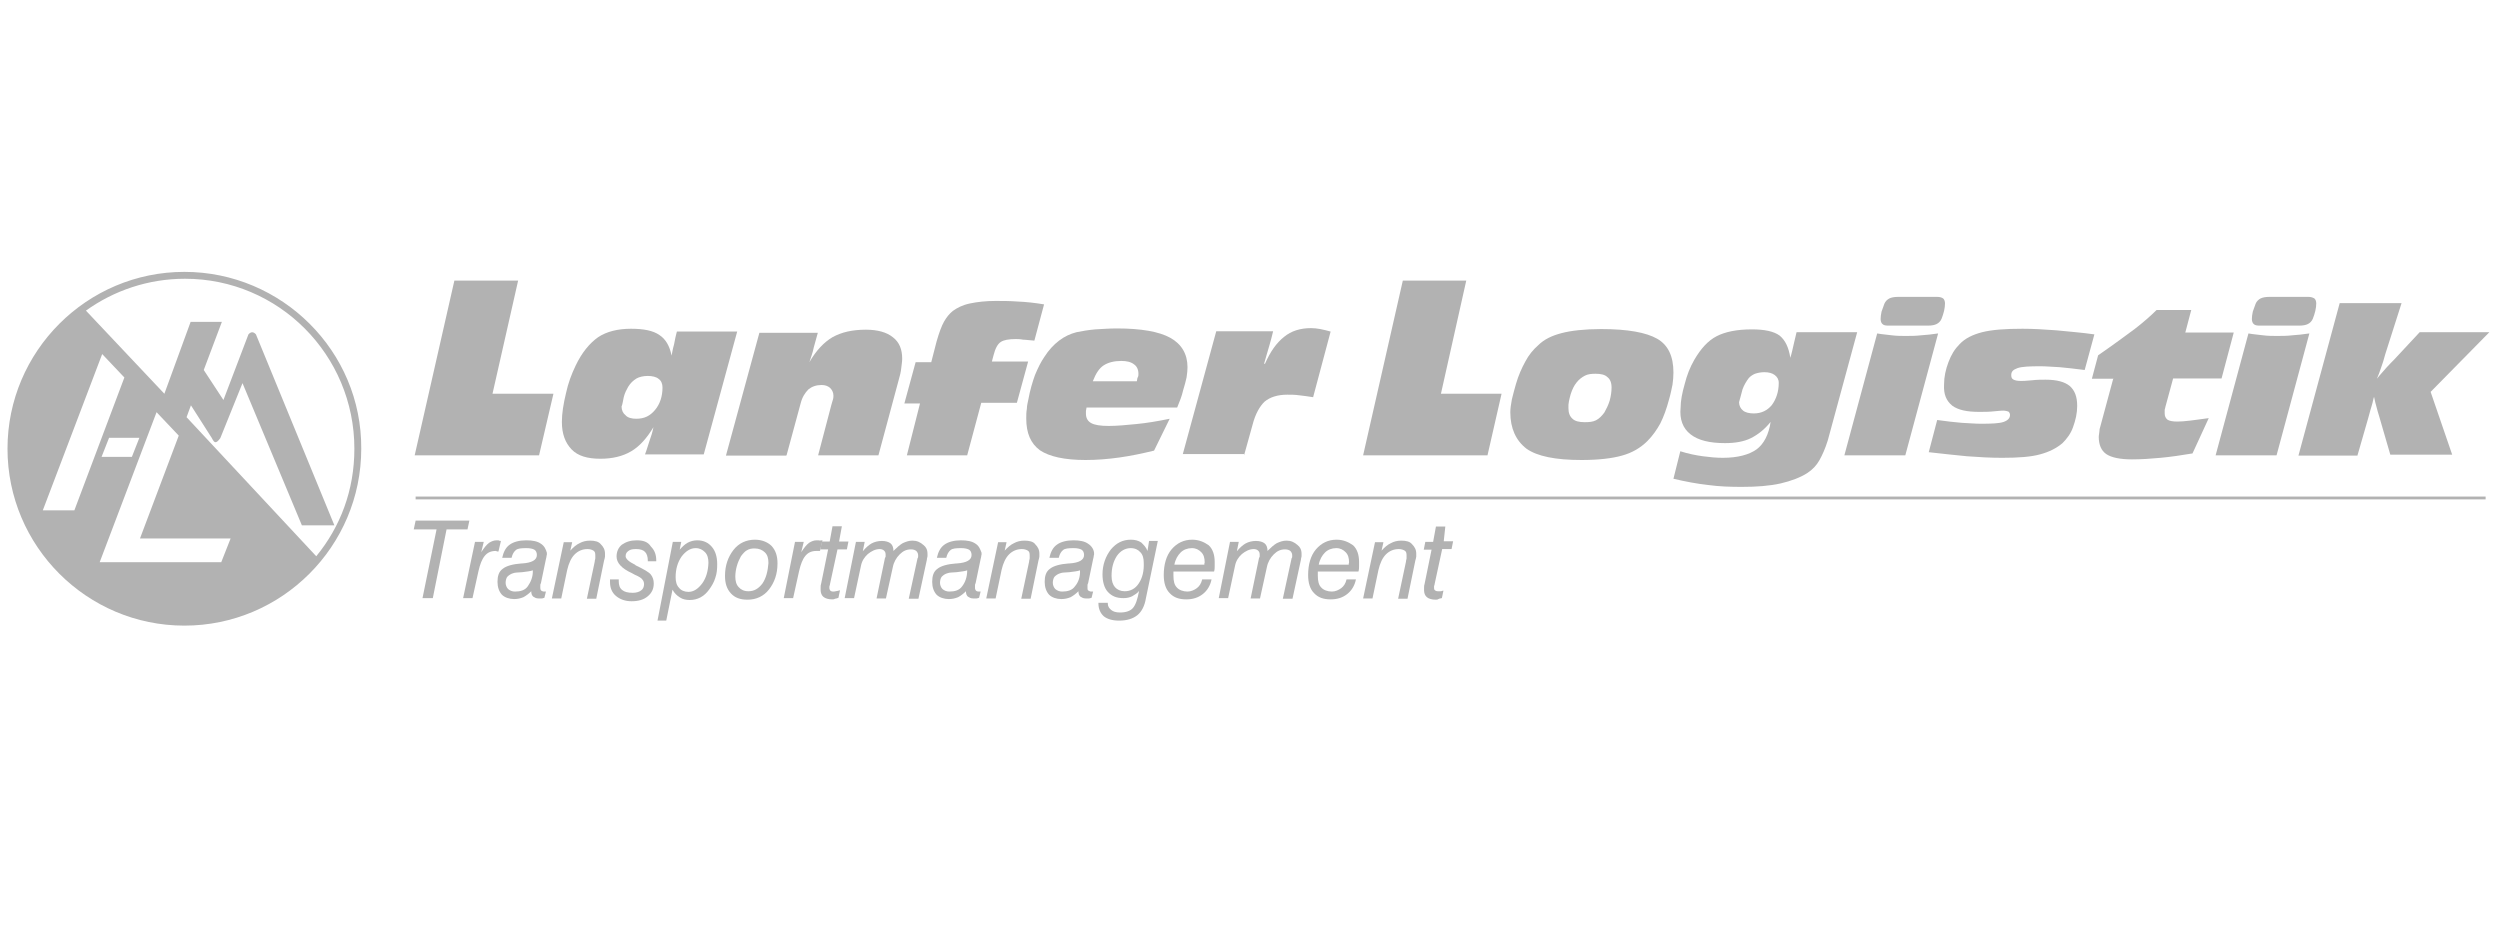<?xml version="1.0" encoding="utf-8"?>
<!-- Generator: Adobe Illustrator 25.4.1, SVG Export Plug-In . SVG Version: 6.00 Build 0)  -->
<svg version="1.1" id="Ebene_1" xmlns="http://www.w3.org/2000/svg" xmlns:xlink="http://www.w3.org/1999/xlink" x="0px" y="0px"
	 viewBox="0 0 800 299.6" style="enable-background:new 0 0 800 299.6;" xml:space="preserve">
<style type="text/css">
	.st0{fill:#B2B2B2;}
</style>
<g>
	<rect x="133" y="158.9" class="st0" width="662.4" height="0.9"/>
	<path class="st0" d="M59,87c-31.2,0-56.6,25.4-56.6,56.6s25.4,56.6,56.6,56.6s56.6-25.4,56.6-56.6C115.8,112.4,90.2,87,59,87z
		 M13.7,163.3l19-50l7.1,7.5l-16,42.5H13.7z M44.6,140.1l-2.4,6.1h-9.7l2.4-6.1H44.6z M70.8,179.9H31.9l18.2-48l7.1,7.5l-12.4,32.9
		h29L70.8,179.9z M101.2,178l-41.5-44.5l1.4-3.8l6.7,10.5c0.8,1.6,1.3,1.9,2.7,0l7.1-17.6l19,45.5H107L81.9,107
		c-0.8-0.9-1.6-0.9-2.4,0l-8,21l-6.3-9.6l5.8-15.4h-10L52.6,126L27.5,99.4c8.9-6.4,19.9-10.2,31.7-10.2c29.9,0,54.2,24.3,54.2,54.4
		C113.4,156.9,108.9,168.6,101.2,178z"/>
	<polygon class="st0" points="177.1,126 157.6,126 165.8,89.8 145.4,89.8 132.7,145.7 172.5,145.7 	"/>
	<path class="st0" d="M192.1,146.8c3.9,0,7.2-0.8,9.9-2.4c2.7-1.6,5-4.2,7.1-7.7c-0.3,1.6-0.8,3.1-1.3,4.5s-0.9,3-1.4,4.2h18.8
		l10.7-39.3h-19.3c-0.3,1.1-0.6,2.4-0.9,4.1c-0.5,1.7-0.6,2.8-0.8,3.6c-0.6-3.1-1.9-5.3-3.9-6.6c-2-1.4-5-2-9.1-2
		c-4.2,0-7.8,0.9-10.5,2.7c-2.7,1.9-5.2,4.9-7.2,9.1c-1.3,2.7-2.4,5.6-3.1,8.9c-0.8,3.3-1.3,6.4-1.3,9.1c0,3.9,1.1,6.7,3.1,8.8
		S188,146.8,192.1,146.8z M199.6,127.1c0.3-1.3,0.9-2.4,1.4-3.3c0.8-1.3,1.6-2,2.7-2.7c0.9-0.5,2.2-0.8,3.6-0.8
		c1.4,0,2.7,0.3,3.4,0.9c0.9,0.6,1.3,1.6,1.3,2.8c0,2.8-0.8,5.3-2.4,7.2c-1.6,1.9-3.4,2.8-6,2.8c-1.4,0-2.7-0.3-3.4-1.1
		c-0.8-0.6-1.3-1.6-1.3-2.8C199.2,129.4,199.3,128.5,199.6,127.1z"/>
	<path class="st0" d="M251.7,145.7l4.5-16.6c0.5-2,1.4-3.4,2.5-4.5c1.1-0.9,2.5-1.4,4.2-1.4c1.1,0,2,0.3,2.7,0.9
		c0.6,0.6,1.1,1.4,1.1,2.5c0,0.3,0,0.8-0.2,1.4c-0.2,0.5-0.3,1.1-0.5,1.7l-4.2,16h19.3l6.4-23.8c0.5-1.7,0.8-3,0.9-4.1s0.3-2,0.3-3
		c0-3-0.9-5.3-3-6.9c-2-1.6-4.9-2.4-8.6-2.4c-4.4,0-7.8,0.8-10.7,2.4c-2.7,1.6-5.2,4.2-7.4,8c0.5-1.6,1.1-3.1,1.4-4.7
		c0.5-1.6,0.8-3.1,1.3-4.7H243l-10.7,39.3h19.3V145.7z"/>
	<path class="st0" d="M290.2,145.7h19.3l4.5-16.8h11.4l3.6-13.2h-11.6l0.5-1.9c0.6-2.4,1.4-3.8,2.4-4.4c0.9-0.6,2.5-0.9,4.7-0.9
		c0.6,0,1.4,0,2.4,0.2c0.9,0,2,0.2,3.6,0.3l3.1-11.6c-3-0.5-5.8-0.8-8.3-0.9c-2.7-0.2-5-0.2-7.2-0.2c-3.1,0-5.8,0.3-8.2,0.8
		c-2.4,0.5-4.1,1.4-5.5,2.4c-1.1,0.9-2,2-2.8,3.4c-0.8,1.4-1.6,3.6-2.4,6.4l-1.7,6.6h-5l-3.6,13.2h5L290.2,145.7z"/>
	<path class="st0" d="M329.1,127.7c-0.2,1.1-0.5,2-0.5,3.1c-0.2,1.1-0.2,2-0.2,3.1c0,4.7,1.4,8,4.4,10.2c3,2,7.8,3.1,14.6,3.1
		c3.6,0,7.2-0.3,10.8-0.8c3.6-0.5,7.4-1.3,11.1-2.2l5-10.2c-3.9,0.8-7.5,1.4-10.7,1.7c-3.1,0.3-6.1,0.6-8.8,0.6s-4.5-0.3-5.6-0.9
		c-1.1-0.6-1.7-1.6-1.7-3c0-0.3,0-0.6,0-0.9s0.2-0.8,0.2-1.1h29c0.3-0.9,0.8-1.9,1.1-2.8c0.3-0.9,0.6-1.7,0.8-2.7
		c0.5-1.6,0.8-2.8,1.1-4.1c0.2-1.3,0.3-2.4,0.3-3.3c0-4.2-1.9-7.4-5.5-9.4s-9.4-3-17.1-3c-2.5,0-4.9,0.2-6.9,0.3
		c-2.2,0.2-4.1,0.5-6,0.9c-2,0.5-3.9,1.4-5.6,2.7s-3.3,3-4.7,5.2c-1.1,1.6-2,3.4-3,5.8C330.4,122.2,329.6,124.9,329.1,127.7z
		 M353.2,116.9c1.4-0.9,3.3-1.4,5.6-1.4c1.7,0,3.1,0.3,4.1,1.1c0.9,0.6,1.4,1.7,1.4,3c0,0.3,0,0.8-0.2,1.1c-0.2,0.3-0.2,0.8-0.3,1.3
		h-14.1C350.7,119.4,351.8,117.8,353.2,116.9z"/>
	<path class="st0" d="M398.1,145.7l2.7-9.7c0.9-3.6,2.4-6.1,3.9-7.5c1.7-1.4,4.1-2.2,7.2-2.2c1.3,0,2.5,0,3.9,0.2s2.8,0.3,4.4,0.6
		l5.6-21c-1.1-0.3-2.2-0.6-3.3-0.8c-1.1-0.2-2-0.3-3-0.3c-3.4,0-6.3,0.9-8.6,2.8c-2.4,1.9-4.4,4.7-6.1,8.6h-0.3
		c0.6-2,1.1-3.9,1.6-5.5c0.5-1.6,0.9-3.3,1.3-4.9h-18.2l-10.7,39.3h19.6V145.7z"/>
	<polygon class="st0" points="480.5,126 461.1,126 469.2,89.8 448.9,89.8 436.2,145.7 476,145.7 	"/>
	<path class="st0" d="M488.5,143.6c3.4,2.4,9.2,3.6,17.6,3.6c5.3,0,9.7-0.5,12.9-1.4c3.3-0.9,6-2.5,8.2-4.7c1.6-1.6,3-3.6,4.1-5.6
		c1.1-2.2,2-4.7,2.8-7.7c0.5-1.7,0.8-3.3,1.1-4.7c0.2-1.4,0.3-2.7,0.3-3.9c0-5.2-1.7-8.8-5.2-10.8s-9.4-3.1-17.9-3.1
		c-5.3,0-9.7,0.5-12.7,1.3c-3.1,0.8-5.6,2-7.5,3.9c-1.6,1.4-3,3.1-4.1,5.2c-1.1,2-2.2,4.4-3,7.2c-0.5,1.7-0.9,3.3-1.3,4.9
		c-0.3,1.6-0.5,3-0.5,4.1C483.3,137.1,485.1,141,488.5,143.6z M502.6,126.2c0.5-1.6,1.1-2.8,1.9-3.8s1.7-1.7,2.7-2.2
		c0.9-0.5,2.2-0.6,3.4-0.6c1.7,0,3,0.3,3.8,1.1c0.8,0.6,1.3,1.7,1.3,3.3c0,1.3-0.2,2.7-0.6,4.2c-0.5,1.6-1.1,2.7-1.7,3.8
		c-0.8,1.1-1.7,2-2.7,2.5s-2.2,0.6-3.6,0.6c-1.7,0-3.1-0.3-3.9-1.1c-0.9-0.8-1.3-1.9-1.3-3.4C501.8,129.1,502.2,127.7,502.6,126.2z"
		/>
	<path class="st0" d="M541,139c2.4,1.9,6.1,2.8,11,2.8c3.3,0,6.1-0.5,8.3-1.6c2.2-1.1,4.4-2.8,6.3-5.2c-0.6,4.1-2.2,7.1-4.5,8.8
		c-2.4,1.7-6,2.7-10.8,2.7c-2,0-4.2-0.2-6.4-0.5s-4.7-0.8-7.2-1.6l-2.2,8.8c3.8,0.9,7.5,1.6,11.1,2c3.6,0.5,7.2,0.6,10.8,0.6
		c4.7,0,8.8-0.3,12.4-1.1c3.4-0.8,6.3-1.9,8.5-3.3c1.7-1.1,3-2.5,3.9-4.1c0.9-1.6,1.9-3.8,2.7-6.4l9.4-34.6h-19.4
		c-0.3,1.3-0.6,2.5-0.9,3.8c-0.3,1.3-0.6,2.8-1.1,4.4c-0.5-3.3-1.6-5.6-3.4-7.1c-1.9-1.4-4.9-2-8.9-2c-4.9,0-8.6,0.8-11.3,2.2
		c-2.7,1.4-5,3.9-7.1,7.5c-1.4,2.4-2.4,5-3.1,7.8c-0.8,2.8-1.3,5.3-1.3,7.5C537.4,134.1,538.5,137.1,541,139z M557.6,124.6
		c0.5-1.4,1.3-2.7,2-3.6c0.5-0.6,1.3-1.1,2-1.4c0.9-0.3,1.9-0.5,3-0.5c1.4,0,2.5,0.3,3.3,0.9c0.8,0.6,1.3,1.4,1.3,2.5
		c0,2.8-0.8,5.2-2.2,7.1c-1.4,1.7-3.3,2.7-5.8,2.7c-1.4,0-2.7-0.3-3.4-0.9c-0.8-0.6-1.3-1.6-1.3-2.7
		C556.9,127.4,557.2,126,557.6,124.6z"/>
	<path class="st0" d="M604.4,104.2h12.5c1.3,0,2.2-0.2,2.8-0.5c0.6-0.3,1.3-0.9,1.6-1.7c0.3-0.8,0.6-1.6,0.8-2.5
		c0.2-0.9,0.3-1.7,0.3-2.4c0-0.6-0.2-1.3-0.6-1.6s-1.1-0.5-1.9-0.5h-12.5c-1.3,0-2.2,0.2-2.8,0.5c-0.6,0.3-1.3,0.9-1.6,1.7
		c-0.3,0.8-0.6,1.6-0.9,2.5c-0.2,0.9-0.3,1.7-0.3,2.4c0,0.6,0.2,1.3,0.6,1.6C602.8,104.1,603.4,104.2,604.4,104.2z"/>
	<path class="st0" d="M609.7,145.7l10.5-39c-2,0.3-3.9,0.5-5.5,0.6c-1.7,0.2-3.3,0.2-4.9,0.2c-1.4,0-2.8,0-4.4-0.2
		c-1.4-0.2-3.1-0.3-4.7-0.6l-10.5,39H609.7z"/>
	<path class="st0" d="M624.7,129.8c1.9,1.4,4.7,2,8.6,2c1.6,0,3.3,0,5-0.2c1.7-0.2,2.7-0.2,2.8-0.2c0.6,0,1.3,0.2,1.6,0.3
		c0.3,0.3,0.5,0.6,0.5,1.1c0,0.9-0.6,1.7-2,2.2c-1.4,0.5-3.9,0.6-7.4,0.6c-1.7,0-3.8-0.2-6.1-0.3c-2.4-0.2-4.9-0.5-7.8-0.9
		l-2.7,10.3c4.2,0.5,8.3,0.9,12.2,1.3c3.9,0.3,7.7,0.5,11.3,0.5c5.2,0,9.2-0.3,12.1-1.1c3-0.8,5.3-2,7.2-3.6
		c1.4-1.4,2.7-3.1,3.4-5.2c0.8-2.2,1.3-4.4,1.3-6.7c0-3-0.8-5-2.4-6.4c-1.6-1.3-4.1-2-7.7-2c-1.3,0-2.8,0-4.5,0.2s-3,0.2-3.4,0.2
		c-1.3,0-2-0.2-2.5-0.5c-0.5-0.3-0.6-0.8-0.6-1.4c0-1.1,0.6-1.7,2-2.2c1.4-0.5,3.9-0.6,7.4-0.6c1.7,0,3.8,0.2,6.1,0.3
		c2.2,0.2,4.9,0.5,8,0.9l3.1-11.4c-4.2-0.6-8.3-0.9-12.2-1.3c-3.9-0.3-7.5-0.5-10.8-0.5c-5.5,0-9.7,0.3-12.9,1.1
		c-3.1,0.8-5.5,2-7.2,3.8c-1.6,1.6-2.7,3.4-3.6,5.8c-0.9,2.4-1.4,4.7-1.4,7.1C621.9,126.3,622.9,128.3,624.7,129.8z"/>
	<path class="st0" d="M676.2,121.3l-4.1,15.2c-0.2,0.5-0.3,1.1-0.3,1.6s-0.2,1.1-0.2,1.7c0,2.5,0.8,4.4,2.4,5.5
		c1.6,1.1,4.4,1.7,8.2,1.7c3,0,6-0.2,9.2-0.5s6.6-0.8,10.2-1.4l5.2-11.3c-2.4,0.3-4.2,0.6-6,0.8c-1.7,0.2-3,0.3-4.1,0.3
		c-1.4,0-2.5-0.2-3.1-0.6c-0.6-0.5-0.9-1.1-0.9-2c0-0.3,0-0.8,0-1.1s0.2-0.6,0.2-0.9l2.5-9.2h15.5l3.9-14.7h-15.5l1.9-7.2h-11.1
		c-1.9,1.9-4.2,3.9-6.9,6c-2.7,2-6.6,4.9-11.8,8.5l-2,7.5h6.9V121.3z"/>
	<path class="st0" d="M723.2,104.2h12.5c1.3,0,2.2-0.2,2.8-0.5c0.6-0.3,1.3-0.9,1.6-1.7c0.3-0.8,0.6-1.6,0.8-2.5
		c0.2-0.9,0.3-1.7,0.3-2.4c0-0.6-0.2-1.3-0.6-1.6c-0.5-0.3-1.1-0.5-1.9-0.5h-12.5c-1.3,0-2.2,0.2-2.8,0.5s-1.3,0.9-1.6,1.7
		c-0.3,0.8-0.6,1.6-0.9,2.5c-0.2,0.9-0.3,1.7-0.3,2.4c0,0.6,0.2,1.3,0.6,1.6C721.6,104.1,722.2,104.2,723.2,104.2z"/>
	<path class="st0" d="M728.5,145.7l10.5-39c-2,0.3-3.9,0.5-5.5,0.6c-1.7,0.2-3.3,0.2-4.9,0.2c-1.4,0-2.8,0-4.4-0.2
		c-1.4-0.2-3.1-0.3-4.7-0.6l-10.5,39H728.5z"/>
	<path class="st0" d="M754.4,145.7l3.4-11.8c0.3-0.9,0.6-2.4,1.1-3.9c0.5-1.6,0.6-2.7,0.8-3c0.3,1.3,0.5,2.4,0.8,3.3
		c0.3,1.1,0.5,1.9,0.8,2.8l3.6,12.4h19.8l-6.9-20.1l18.8-19.1h-22.3l-8.2,8.8c-0.6,0.6-1.4,1.4-2.4,2.5c-0.9,1.1-2,2.2-3.1,3.6
		c0.5-1.1,0.9-2.2,1.3-3.4c0.5-1.3,0.9-2.7,1.4-4.5l5.2-16.3h-19.8l-13.2,48.8H754.4z"/>
	<polygon class="st0" points="150.2,166.6 133,166.6 132.4,169.4 139.7,169.4 135.2,191.4 138.5,191.4 142.9,169.4 149.6,169.4 	"/>
	<path class="st0" d="M159.5,176.5l0.8-3.4c-0.3,0-0.5,0-0.8-0.2c-0.2,0-0.5,0-0.6,0c-0.8,0-1.6,0.3-2.4,0.8c-0.8,0.6-1.6,1.6-2.5,3
		l0.8-3.3H152l-3.8,18h3l1.9-8.6c0.5-2.2,1.1-3.8,2-4.9c0.9-1.1,2-1.6,3.6-1.6C158.7,176.3,159,176.5,159.5,176.5L159.5,176.5z"/>
	<path class="st0" d="M173.1,174c-1.1-0.8-2.7-1.1-4.7-1.1c-2.2,0-4.1,0.5-5.3,1.4c-1.3,0.9-2,2.4-2.4,4.2h3c0.3-1.3,0.8-2,1.4-2.5
		c0.6-0.5,1.7-0.6,3.4-0.6c1.1,0,2,0.2,2.5,0.5c0.5,0.3,0.8,0.9,0.8,1.7c0,1.6-1.6,2.5-4.7,2.7c-0.2,0-0.2,0-0.2,0
		c-2.8,0.2-4.9,0.8-6,1.7c-1.3,0.9-1.7,2.4-1.7,4.2c0,1.7,0.5,3.1,1.4,4.1c0.9,0.9,2.4,1.4,3.9,1.4c1.1,0,2-0.2,3-0.6
		c0.9-0.5,1.7-1.1,2.5-1.9c0,0.8,0.2,1.3,0.6,1.7c0.5,0.3,0.9,0.6,1.7,0.6c0.5,0,0.8,0,1.1,0c0.3,0,0.6-0.2,0.8-0.2l0.5-2
		c-0.2,0-0.3,0-0.3,0c-0.2,0-0.3,0-0.3,0c-0.5,0-0.6-0.2-0.9-0.3c-0.2-0.2-0.3-0.5-0.3-0.8c0-0.3,0-0.5,0-0.8c0-0.3,0-0.5,0.2-0.8
		l1.6-7.7c0.2-0.6,0.2-1.3,0.3-1.4c0-0.3,0-0.5,0-0.6C174.7,175.8,174.2,174.7,173.1,174z M168.9,187.6c-0.9,1.3-2.4,1.7-4.1,1.7
		c-0.9,0-1.6-0.3-2.2-0.8c-0.5-0.5-0.8-1.3-0.8-2s0.2-1.6,0.6-2s1.1-0.9,1.9-1.1c0.5-0.2,1.4-0.2,2.8-0.3c1.4-0.2,2.7-0.3,3.4-0.6
		C170.6,184.6,169.8,186.3,168.9,187.6z"/>
	<path class="st0" d="M188.8,173c-1.3,0-2.4,0.3-3.3,0.8c-1.1,0.5-2,1.3-3,2.4l0.6-2.7h-2.7l-3.8,18h3l1.9-9.1
		c0.5-2.2,1.3-3.9,2.4-5c1.1-1.1,2.5-1.7,4.1-1.7c0.8,0,1.4,0.2,1.9,0.5s0.6,0.8,0.6,1.6c0,0.3,0,0.6,0,0.9c0,0.3-0.2,0.6-0.2,1.1
		l-2.5,11.8h3l2.5-12.2c0.2-0.5,0.2-0.9,0.3-1.3c0-0.3,0-0.8,0-0.9c0-1.3-0.5-2.2-1.3-3C191.6,173.3,190.4,173,188.8,173z"/>
	<path class="st0" d="M203.7,172.9c-1.9,0-3.4,0.5-4.7,1.4c-1.1,0.9-1.7,2.2-1.7,3.8c0,2,1.6,3.8,4.9,5.3c0.3,0.2,0.6,0.3,0.9,0.5
		c1.4,0.6,2.2,1.1,2.5,1.6c0.3,0.3,0.5,0.9,0.5,1.4c0,0.8-0.3,1.6-0.9,2c-0.6,0.5-1.6,0.8-2.7,0.8c-1.6,0-2.7-0.3-3.4-0.9
		c-0.8-0.6-1.1-1.6-1.1-2.8c0-0.2,0-0.3,0-0.3c0-0.2,0-0.2,0-0.3h-2.8c0,0,0,0.2,0,0.3c0,0.2,0,0.3,0,0.5c0,1.9,0.6,3.4,1.9,4.5
		c1.3,1.1,3,1.7,5,1.7c2.2,0,3.9-0.5,5.2-1.6s1.9-2.4,1.9-4.1c0-1.1-0.3-2-0.9-2.8c-0.6-0.8-2.2-1.7-4.9-3c0,0,0,0-0.2-0.2
		c-1.9-0.9-3-1.9-3-2.7c0-0.8,0.3-1.3,0.9-1.7c0.6-0.5,1.4-0.6,2.5-0.6c1.3,0,2.2,0.3,2.8,0.9c0.6,0.6,0.9,1.6,0.9,2.8v0.2h2.7v-0.3
		c0-1.9-0.6-3.3-1.7-4.4C207.3,173.3,205.7,172.9,203.7,172.9z"/>
	<path class="st0" d="M223.1,172.9c-1.1,0-2.2,0.3-3.1,0.8c-0.9,0.5-1.7,1.3-2.5,2.2l0.5-2.5h-2.7l-4.9,25.2h2.8l2-9.9
		c0.6,1.1,1.4,1.9,2.4,2.5c0.9,0.6,2,0.8,3.1,0.8c1.3,0,2.4-0.3,3.4-0.8c1.1-0.6,2-1.4,2.8-2.5c0.8-1.1,1.6-2.4,2-3.8
		c0.5-1.4,0.6-2.8,0.6-4.4c0-2.4-0.6-4.2-1.7-5.5C226.7,173.7,225.2,172.9,223.1,172.9z M224.7,186.7c-1.3,1.7-2.7,2.7-4.4,2.7
		c-1.3,0-2.4-0.5-3-1.3c-0.8-0.8-1.1-2-1.1-3.4c0-2.5,0.6-4.7,1.9-6.6c1.3-1.7,2.8-2.7,4.5-2.7c1.3,0,2.2,0.5,3,1.3
		c0.8,0.8,1.1,2,1.1,3.4C226.6,182.7,226,184.9,224.7,186.7z"/>
	<path class="st0" d="M241.6,172.7c-2.8,0-5.2,1.1-6.9,3.3c-1.7,2.2-2.7,4.9-2.7,8.3c0,2.4,0.6,4.2,1.9,5.6c1.3,1.4,3,2,5.3,2
		c2.8,0,5.2-1.1,6.9-3.3c1.7-2.2,2.7-4.9,2.7-8.3c0-2.4-0.6-4.2-1.9-5.6C245.7,173.5,243.8,172.7,241.6,172.7z M244,186.7
		c-1.3,1.7-2.7,2.5-4.5,2.5c-1.4,0-2.4-0.5-3.1-1.3c-0.8-0.8-1.1-2-1.1-3.4c0-1.1,0.2-2.4,0.5-3.4c0.3-1.1,0.8-2.2,1.3-3.1
		c0.6-0.8,1.3-1.6,1.9-1.9c0.8-0.5,1.6-0.6,2.5-0.6c1.4,0,2.5,0.5,3.3,1.3c0.8,0.8,1.1,1.9,1.1,3.4
		C245.7,182.7,245.2,184.9,244,186.7z"/>
	<path class="st0" d="M261.9,172.9c-0.2,0-0.5,0-0.6,0c-0.8,0-1.6,0.3-2.4,0.8c-0.8,0.6-1.6,1.6-2.5,3l0.8-3.3h-2.8l-3.6,18h3
		l1.9-8.6c0.5-2.2,1.1-3.8,2-4.9c0.9-1.1,2-1.6,3.6-1.6c0.2,0,0.5,0,0.9,0c0,0,0,0,0.2,0l0.8-3.4C262.3,173,262.2,173,261.9,172.9z"
		/>
	<path class="st0" d="M266.6,189.3c-0.5,0-0.8-0.2-0.9-0.3s-0.3-0.5-0.3-0.8c0-0.2,0-0.3,0-0.5c0-0.2,0.2-0.5,0.2-0.8l2.4-11.1h3
		l0.5-2.5h-3l0.9-4.9h-3l-0.9,4.9h-2.5l-0.5,2.5h2.5l-2.2,10.8c-0.2,0.6-0.2,0.9-0.2,1.4c0,0.3,0,0.6,0,0.8c0,0.9,0.3,1.7,0.9,2.2
		c0.6,0.5,1.6,0.8,2.8,0.8c0.3,0,0.6,0,0.9-0.2c0.3,0,0.8-0.2,1.1-0.3l0.5-2.4c-0.3,0-0.6,0.2-0.9,0.2
		C267,189.3,266.9,189.3,266.6,189.3z"/>
	<path class="st0" d="M292,173c-1.1,0-2,0.3-3.1,0.8c-0.9,0.5-1.9,1.4-3,2.5c0-1.1-0.3-1.9-0.9-2.4c-0.6-0.5-1.6-0.8-2.8-0.8
		s-2.4,0.3-3.3,0.8s-1.9,1.4-2.8,2.5l0.6-3h-2.8l-3.6,18h3l2.2-10.3c0.3-1.6,1.1-2.8,2.2-3.8c1.1-0.9,2.4-1.6,3.8-1.6
		c0.6,0,1.1,0.2,1.4,0.5s0.5,0.6,0.5,1.3c0,0.2,0,0.3,0,0.5c0,0.2,0,0.3-0.2,0.5l-2.7,13h3l2.2-10c0.3-1.6,1.1-3,2.2-4.1
		s2.2-1.6,3.6-1.6c0.8,0,1.3,0.2,1.7,0.5c0.3,0.3,0.6,0.8,0.6,1.3c0,0.2,0,0.3,0,0.5c0,0.2,0,0.3-0.2,0.6l-2.8,12.9h3.1l2.7-12.5
		c0-0.5,0.2-0.8,0.2-1.1s0-0.6,0-0.8c0-1.3-0.5-2.2-1.3-2.8C294.5,173.5,293.4,173,292,173z"/>
	<path class="st0" d="M312.2,174c-1.1-0.8-2.7-1.1-4.7-1.1c-2.2,0-4.1,0.5-5.3,1.4c-1.3,0.9-2,2.4-2.4,4.2h3c0.3-1.3,0.8-2,1.4-2.5
		c0.6-0.5,1.7-0.6,3.4-0.6c1.1,0,2,0.2,2.5,0.5c0.5,0.3,0.8,0.9,0.8,1.7c0,1.6-1.6,2.5-4.7,2.7c-0.2,0-0.2,0-0.2,0
		c-2.8,0.2-4.9,0.8-6,1.7c-1.3,0.9-1.7,2.4-1.7,4.2c0,1.7,0.5,3.1,1.4,4.1c0.9,0.9,2.4,1.4,3.9,1.4c1.1,0,2-0.2,3-0.6
		c0.9-0.5,1.7-1.1,2.5-1.9c0,0.8,0.2,1.3,0.6,1.7c0.5,0.3,0.9,0.6,1.7,0.6c0.3,0,0.8,0,1.1,0c0.3,0,0.6-0.2,0.8-0.2l0.5-2
		c-0.2,0-0.3,0-0.3,0c-0.2,0-0.3,0-0.3,0c-0.5,0-0.8-0.2-0.9-0.3s-0.3-0.5-0.3-0.8c0-0.3,0-0.5,0-0.8c0-0.3,0-0.5,0.2-0.8l1.6-7.7
		c0.2-0.6,0.2-1.3,0.3-1.4c0-0.3,0-0.5,0-0.6C313.7,175.8,313.3,174.7,312.2,174z M307.9,187.6c-0.9,1.3-2.4,1.7-4.1,1.7
		c-0.9,0-1.6-0.3-2.2-0.8c-0.5-0.5-0.8-1.3-0.8-2s0.2-1.6,0.6-2c0.5-0.5,1.1-0.9,1.9-1.1c0.5-0.2,1.4-0.2,2.8-0.3
		c1.4-0.2,2.7-0.3,3.4-0.6C309.5,184.6,308.9,186.3,307.9,187.6z"/>
	<path class="st0" d="M327.8,173c-1.3,0-2.4,0.3-3.3,0.8c-1.1,0.5-2,1.3-3,2.4l0.6-2.7h-2.7l-3.8,18h3l1.9-9.1
		c0.5-2.2,1.3-3.9,2.4-5c1.1-1.1,2.5-1.7,4.1-1.7c0.8,0,1.4,0.2,1.9,0.5c0.5,0.3,0.6,0.8,0.6,1.6c0,0.3,0,0.6,0,0.9
		c0,0.3-0.2,0.6-0.2,1.1l-2.5,11.8h3l2.5-12.2c0.2-0.5,0.2-0.9,0.3-1.3c0-0.3,0-0.8,0-0.9c0-1.3-0.5-2.2-1.3-3
		C330.7,173.3,329.4,173,327.8,173z"/>
	<path class="st0" d="M348.2,174c-1.1-0.8-2.7-1.1-4.7-1.1c-2.2,0-4.1,0.5-5.3,1.4c-1.3,0.9-2,2.4-2.4,4.2h3c0.3-1.3,0.8-2,1.4-2.5
		c0.6-0.5,1.7-0.6,3.4-0.6c1.1,0,2,0.2,2.5,0.5c0.5,0.3,0.8,0.9,0.8,1.7c0,1.6-1.6,2.5-4.7,2.7c-0.2,0-0.2,0-0.2,0
		c-2.8,0.2-4.9,0.8-6,1.7c-1.3,0.9-1.7,2.4-1.7,4.2c0,1.7,0.5,3.1,1.4,4.1c0.9,0.9,2.4,1.4,3.9,1.4c1.1,0,2-0.2,3-0.6
		c0.9-0.5,1.7-1.1,2.5-1.9c0,0.8,0.2,1.3,0.6,1.7c0.5,0.3,0.9,0.6,1.7,0.6c0.3,0,0.8,0,1.1,0c0.3,0,0.6-0.2,0.8-0.2l0.5-2
		c-0.2,0-0.3,0-0.3,0c-0.2,0-0.3,0-0.3,0c-0.5,0-0.6-0.2-0.9-0.3c-0.3-0.2-0.3-0.5-0.3-0.8c0-0.3,0-0.5,0-0.8c0-0.3,0-0.5,0.2-0.8
		l1.6-7.7c0.2-0.6,0.2-1.3,0.3-1.4c0-0.3,0-0.5,0-0.6C350,175.8,349.3,174.7,348.2,174z M344,187.6c-0.9,1.3-2.4,1.7-4.1,1.7
		c-0.9,0-1.6-0.3-2.2-0.8c-0.5-0.5-0.8-1.3-0.8-2s0.2-1.6,0.6-2s1.1-0.9,1.9-1.1c0.5-0.2,1.4-0.2,2.8-0.3c1.4-0.2,2.7-0.3,3.4-0.6
		C345.7,184.6,345.1,186.3,344,187.6z"/>
	<path class="st0" d="M367.2,176.3c-0.5-1.3-1.3-2-2-2.7c-0.9-0.6-2-0.9-3.3-0.9c-2.7,0-4.7,1.1-6.4,3.1c-1.7,2.2-2.7,4.9-2.7,8
		c0,2.4,0.6,4.4,1.7,5.6c1.3,1.4,2.8,2,5,2c1.1,0,2-0.2,2.8-0.6c0.8-0.5,1.6-0.9,2.2-1.7c-0.5,2.7-1.1,4.5-2,5.5
		c-0.8,0.9-2.2,1.4-4.1,1.4c-1.3,0-2.2-0.3-2.8-0.8c-0.6-0.5-1.1-1.1-1.1-2v-0.3h-3v0.2c0,1.7,0.6,3.1,1.7,4.1
		c1.1,0.9,2.8,1.4,4.9,1.4c2.5,0,4.4-0.6,5.8-1.7s2.4-3,2.8-5.5l3.8-18.3h-2.8L367.2,176.3z M364.4,186.7c-1.1,1.7-2.7,2.5-4.5,2.5
		c-1.3,0-2.4-0.5-3.1-1.3s-1.1-2-1.1-3.6c0-2.7,0.6-4.7,1.7-6.4c1.1-1.6,2.7-2.5,4.4-2.5c1.4,0,2.4,0.5,3.1,1.3
		c0.8,0.8,1.1,2,1.1,3.4C366.1,182.7,365.6,184.9,364.4,186.7z"/>
	<path class="st0" d="M381.5,172.7c-2.7,0-4.9,1.1-6.6,3.1s-2.5,4.9-2.5,8.2c0,2.5,0.6,4.5,1.9,5.8c1.3,1.4,3,2,5.3,2
		c2.2,0,3.9-0.6,5.3-1.7s2.4-2.7,2.8-4.7h-3c-0.3,1.3-0.9,2.2-1.7,2.8c-0.8,0.6-1.9,1.1-3,1.1c-1.4,0-2.7-0.5-3.4-1.3
		c-0.8-0.8-1.1-2-1.1-3.8c0-0.2,0-0.6,0-1.1c0,0,0,0,0-0.2h13c0.2-0.6,0.2-1.3,0.2-1.7c0-0.5,0-0.9,0-1.4c0-2.2-0.6-4.1-1.9-5.3
		C385.4,173.5,383.7,172.7,381.5,172.7z M385.4,180.4c0,0.2,0,0.2,0,0.3h-9.6c0.3-1.7,1.1-3,2-3.9c0.9-0.9,2.2-1.4,3.6-1.4
		c1.3,0,2.2,0.5,3,1.3c0.8,0.8,1.1,1.9,1.1,3.3C385.4,180.2,385.4,180.4,385.4,180.4z"/>
	<path class="st0" d="M411.7,173c-1.1,0-2,0.3-3.1,0.8c-0.9,0.5-1.9,1.4-3,2.5c0-1.1-0.3-1.9-0.9-2.4c-0.6-0.5-1.6-0.8-2.8-0.8
		s-2.4,0.3-3.3,0.8s-1.9,1.4-2.8,2.5l0.6-3h-2.8l-3.6,18h3l2.2-10.3c0.3-1.6,1.1-2.8,2.2-3.8c1.1-0.9,2.4-1.6,3.8-1.6
		c0.6,0,1.1,0.2,1.4,0.5s0.5,0.6,0.5,1.3c0,0.2,0,0.3,0,0.5c0,0.2,0,0.3-0.2,0.5l-2.7,13h3l2.2-10c0.3-1.6,1.1-3,2.2-4.1
		c1.1-1.1,2.2-1.6,3.6-1.6c0.8,0,1.3,0.2,1.7,0.5c0.3,0.3,0.6,0.8,0.6,1.3c0,0.2,0,0.3,0,0.5c0,0.2,0,0.3-0.2,0.6l-2.8,12.9h3.1
		l2.7-12.5c0-0.5,0.2-0.8,0.2-1.1s0-0.6,0-0.8c0-1.3-0.5-2.2-1.3-2.8C414.2,173.5,413.1,173,411.7,173z"/>
	<path class="st0" d="M427.7,172.7c-2.7,0-4.9,1.1-6.6,3.1c-1.7,2-2.5,4.9-2.5,8.2c0,2.5,0.6,4.5,1.9,5.8c1.3,1.4,3,2,5.3,2
		c2.2,0,3.9-0.6,5.3-1.7s2.4-2.7,2.8-4.7h-3c-0.3,1.3-0.9,2.2-1.7,2.8s-1.9,1.1-3,1.1c-1.4,0-2.7-0.5-3.4-1.3
		c-0.8-0.8-1.1-2-1.1-3.8c0-0.2,0-0.6,0-1.1c0,0,0,0,0-0.2h13c0.2-0.6,0.2-1.3,0.2-1.7c0-0.5,0-0.9,0-1.4c0-2.2-0.6-4.1-1.9-5.3
		C431.6,173.5,429.9,172.7,427.7,172.7z M431.6,180.4c0,0.2,0,0.2,0,0.3h-9.6c0.3-1.7,1.1-3,2-3.9c0.9-0.9,2.2-1.4,3.6-1.4
		c1.3,0,2.2,0.5,3,1.3c0.8,0.8,1.1,1.9,1.1,3.3C431.6,180.2,431.6,180.4,431.6,180.4z"/>
	<path class="st0" d="M448.4,173c-1.3,0-2.4,0.3-3.3,0.8c-1.1,0.5-2,1.3-3,2.4l0.6-2.7h-2.7l-3.8,18h3l1.9-9.1
		c0.5-2.2,1.3-3.9,2.4-5c1.1-1.1,2.5-1.7,4.1-1.7c0.8,0,1.4,0.2,1.9,0.5c0.5,0.3,0.6,0.8,0.6,1.6c0,0.3,0,0.6,0,0.9
		c0,0.3-0.2,0.6-0.2,1.1l-2.5,11.8h3l2.5-12.2c0.2-0.5,0.2-0.9,0.3-1.3c0-0.3,0-0.8,0-0.9c0-1.3-0.5-2.2-1.3-3
		C451.2,173.3,450,173,448.4,173z"/>
	<path class="st0" d="M462.5,168.5h-3l-0.9,4.9h-2.5l-0.5,2.5h2.5l-2.2,10.8c-0.2,0.6-0.2,0.9-0.2,1.4c0,0.3,0,0.6,0,0.8
		c0,0.9,0.3,1.7,0.9,2.2c0.6,0.5,1.6,0.8,2.8,0.8c0.3,0,0.6,0,0.9-0.2c0.3-0.2,0.8-0.2,1.1-0.3l0.5-2.4c-0.3,0-0.6,0.2-0.9,0.2
		c-0.3,0-0.6,0-0.9,0c-0.5,0-0.8-0.2-0.9-0.3c-0.3-0.2-0.3-0.5-0.3-0.8c0-0.2,0-0.3,0-0.5c0-0.2,0.2-0.5,0.2-0.8l2.4-11.1h3l0.5-2.5
		h-3L462.5,168.5z"/>
</g>
</svg>
